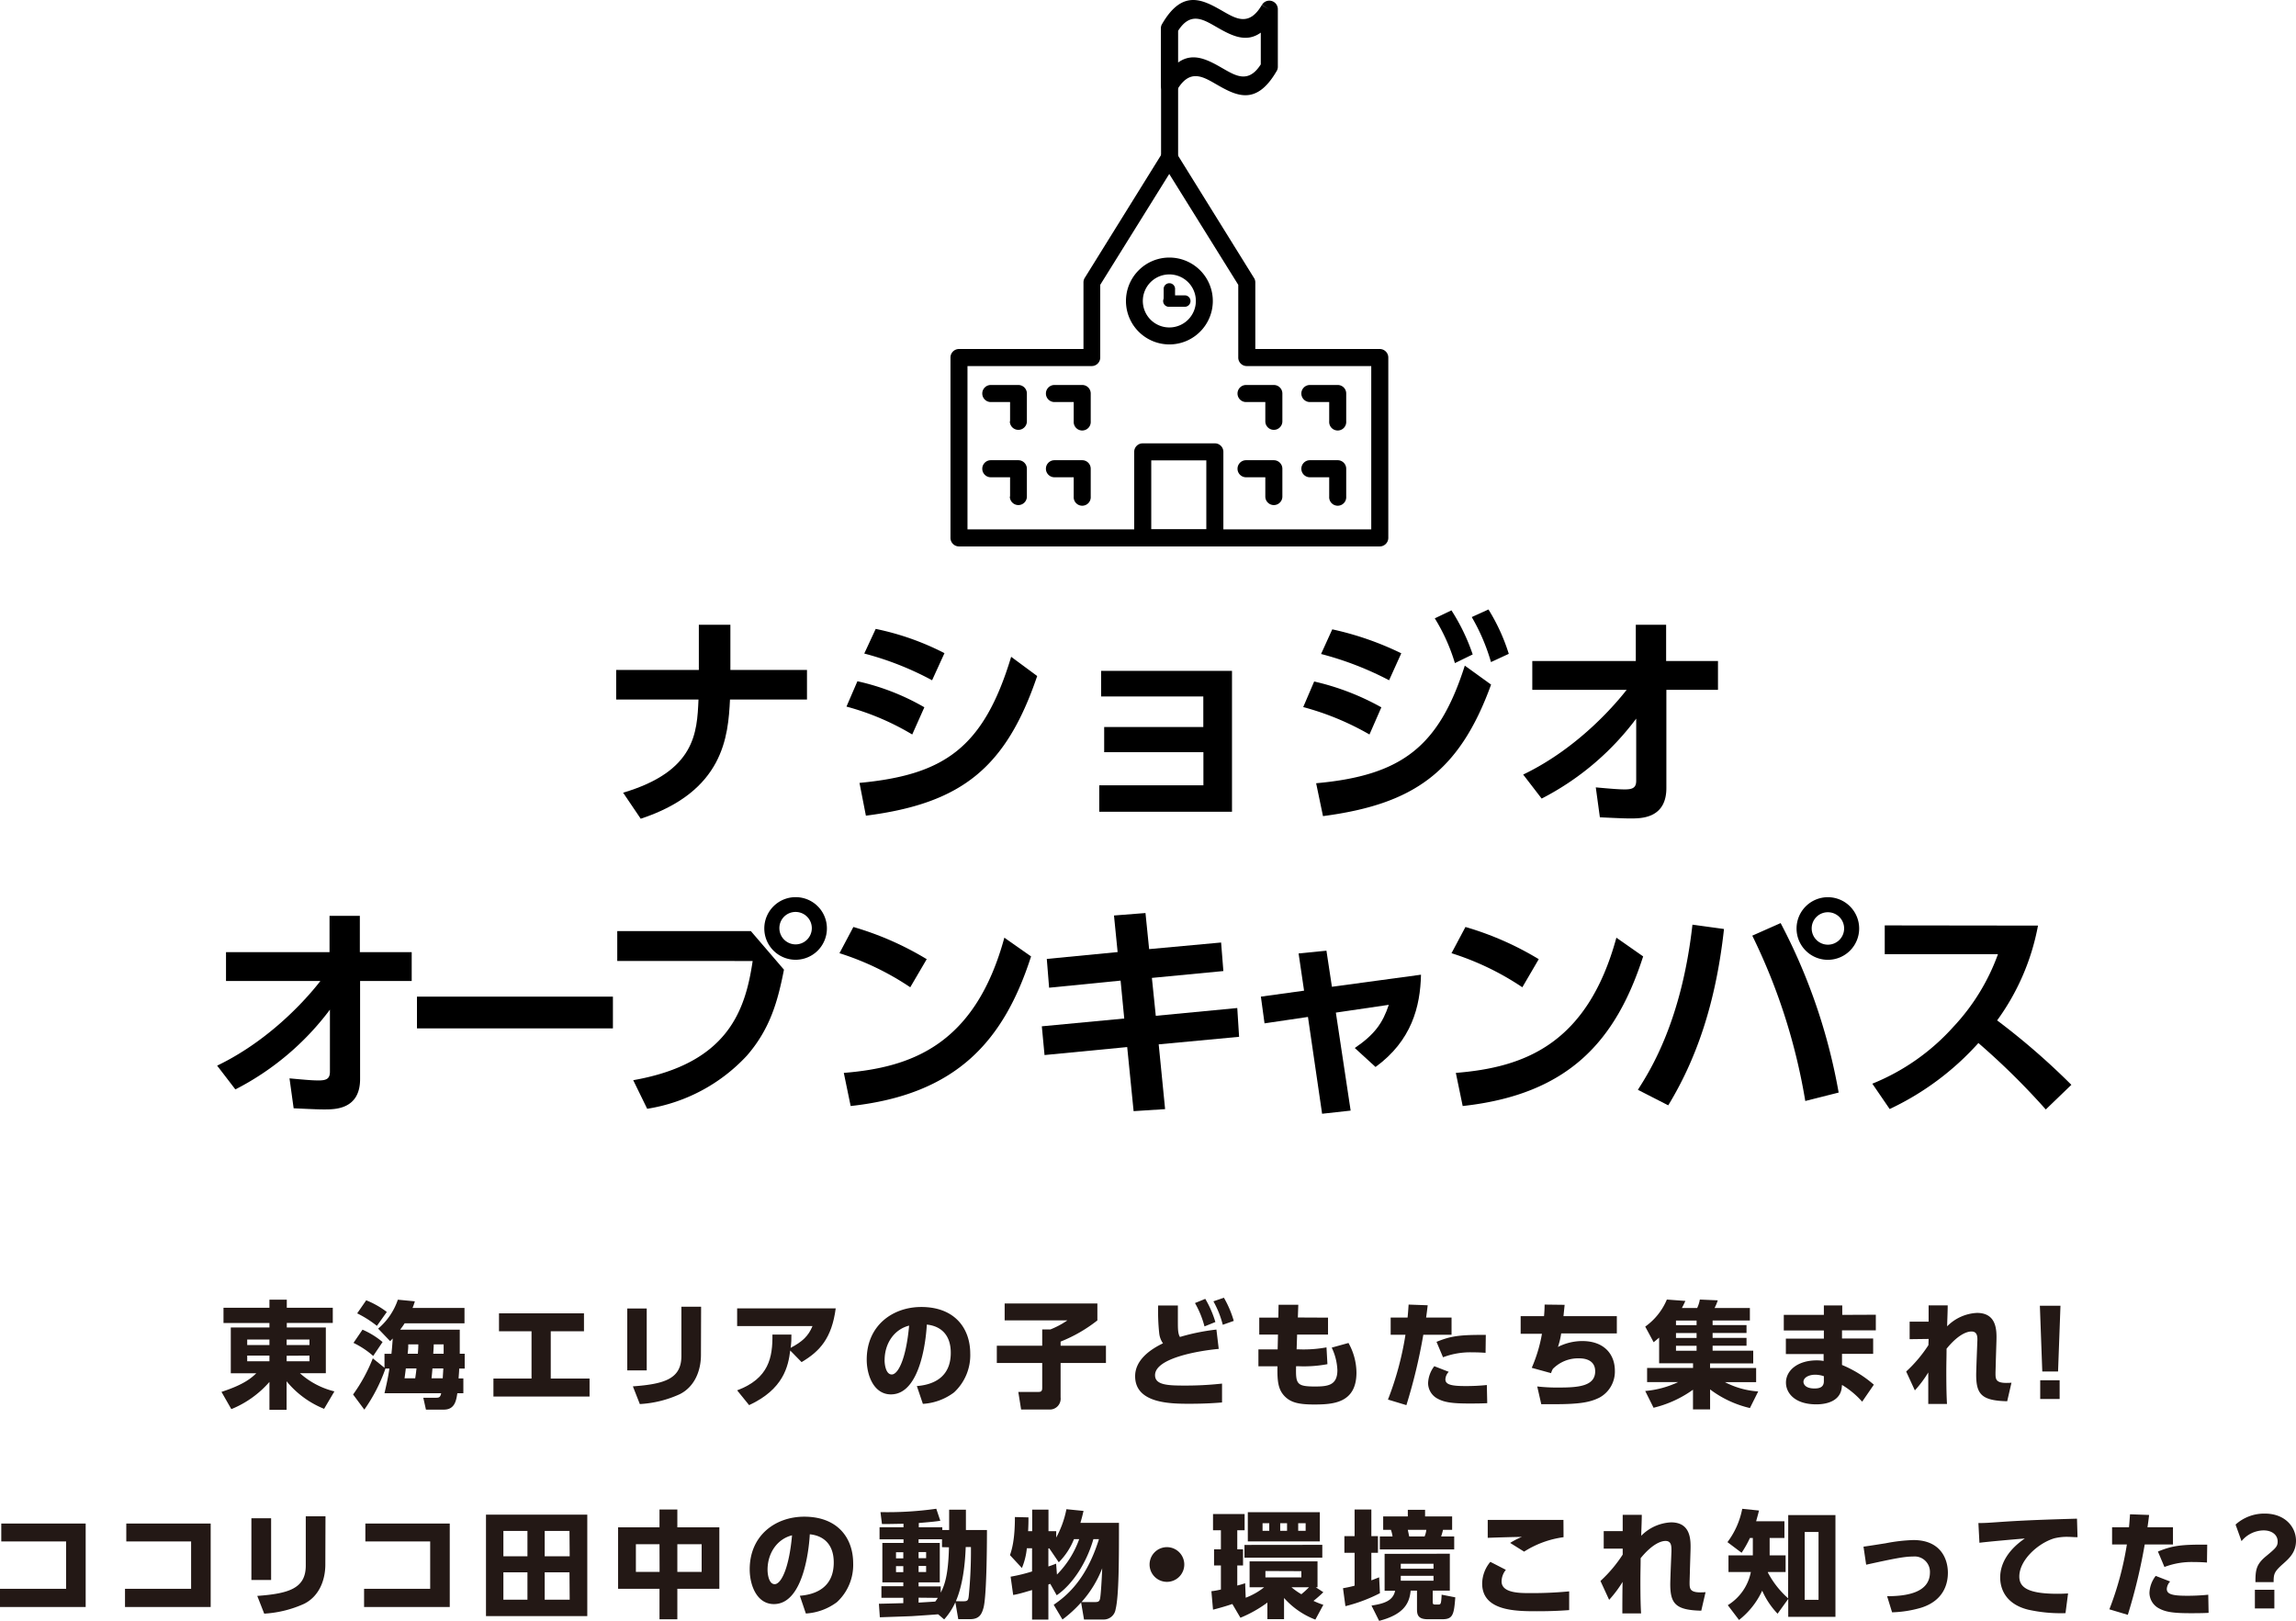<svg xmlns="http://www.w3.org/2000/svg" viewBox="0 0 465.78 328.77"><defs><style>.cls-1{fill:#231815;}</style></defs><g id="レイヤー_2" data-name="レイヤー 2"><g id="レイヤー_1-2" data-name="レイヤー 1"><path d="M194.54,70.8H219.8V57.29a1.72,1.72,0,0,1,.31-1L235.76,31.1h0a1.72,1.72,0,0,1,2.38-.55,1.7,1.7,0,0,1,.61.64l15.64,25.19-1.46.91,1.47-.91a1.75,1.75,0,0,1,.26.93V70.8h25.25a1.74,1.74,0,0,1,1.73,1.73v36.59a1.74,1.74,0,0,1-1.73,1.73H194.54a1.73,1.73,0,0,1-1.72-1.73V72.53a1.73,1.73,0,0,1,1.72-1.73Zm27,3.46H196.27v33.13h81.91V74.26H252.93a1.72,1.72,0,0,1-1.73-1.73V57.78l-14-22.49-14,22.49V72.53a1.73,1.73,0,0,1-1.73,1.73Z"/><path d="M231.82,89.94h14.63a1.72,1.72,0,0,1,1.73,1.72v17.46a1.73,1.73,0,0,1-1.73,1.73H231.82a1.73,1.73,0,0,1-1.73-1.73V91.66a1.72,1.72,0,0,1,1.73-1.72Zm12.9,3.45H233.55v14h11.17v-14Z"/><path d="M204.86,85.47a1.73,1.73,0,0,0,3.46,0V79.83a1.73,1.73,0,0,0-1.73-1.73H201a1.73,1.73,0,1,0,0,3.46h3.91v3.91Z"/><path d="M217.82,85.47a1.73,1.73,0,1,0,3.45,0V79.83a1.72,1.72,0,0,0-1.72-1.73h-5.64a1.73,1.73,0,1,0,0,3.46h3.91v3.91Z"/><path d="M256.69,85.47a1.73,1.73,0,1,0,3.46,0V79.83a1.73,1.73,0,0,0-1.73-1.73h-5.64a1.73,1.73,0,1,0,0,3.46h3.91v3.91Z"/><path d="M269.65,85.47a1.73,1.73,0,1,0,3.45,0V79.83a1.72,1.72,0,0,0-1.73-1.73h-5.64a1.73,1.73,0,0,0,0,3.46h3.92v3.91Z"/><path d="M204.86,100.73a1.73,1.73,0,1,0,3.46,0V95.09a1.74,1.74,0,0,0-1.73-1.73H201a1.73,1.73,0,0,0,0,3.46h3.91v3.91Z"/><path d="M217.82,100.73a1.73,1.73,0,1,0,3.45,0V95.09a1.73,1.73,0,0,0-1.72-1.73h-5.64a1.73,1.73,0,0,0,0,3.46h3.91v3.91Z"/><path d="M256.69,100.73a1.73,1.73,0,1,0,3.46,0V95.09a1.74,1.74,0,0,0-1.73-1.73h-5.64a1.73,1.73,0,1,0,0,3.46h3.91v3.91Z"/><path d="M269.65,100.73a1.73,1.73,0,1,0,3.45,0V95.09a1.73,1.73,0,0,0-1.73-1.73h-5.64a1.73,1.73,0,0,0,0,3.46h3.92v3.91Z"/><path d="M237.23,52.25A8.81,8.81,0,1,1,231,54.83a8.78,8.78,0,0,1,6.25-2.58Zm3.8,5a5.38,5.38,0,1,0,1.57,3.8,5.39,5.39,0,0,0-1.57-3.8Z"/><path d="M236.07,61.08a1.16,1.16,0,0,0,2.31,0V58.72a1.16,1.16,0,1,0-2.31,0v2.36Z"/><path d="M237.23,59.92a1.16,1.16,0,1,0,0,2.31h3.23a1.16,1.16,0,0,0,0-2.31Z"/><path d="M235.5,17.39V5.78a1.75,1.75,0,0,1,.3-1C240-2.37,244.11,0,248.2,2.34c2.63,1.51,5.25,3,7.77-1.31l1.49.87L256,1a1.73,1.73,0,0,1,3.23.89V13.53a1.69,1.69,0,0,1-.31,1c-4.21,7.15-8.3,4.8-12.39,2.45-2.63-1.52-5.26-3-7.77,1.31l-1.49-.87,1.49.87a1.73,1.73,0,0,1-3.22-.89ZM239,6.25v6.43c3.11-2.23,6.18-.46,9.24,1.3,2.55,1.46,5.09,2.93,7.53-.92V6.62c-3.11,2.23-6.18.47-9.24-1.29-2.55-1.46-5.09-2.93-7.53.92Z"/><path d="M239,17.41a1.73,1.73,0,0,0-3.46,0V32A1.73,1.73,0,0,0,239,32V17.41Z"/><path d="M45.85,199v-5.84h21v-7.37H73v7.37H83.52V199H73.05V218.9c0,6.16-5.1,6.16-7.18,6.16-1,0-1.48,0-6.3-.23l-.84-6.07c3.52.33,4.78.42,5.89.42,1.57,0,2.31-.32,2.31-1.76l0-12.6A55.56,55.56,0,0,1,47.75,221l-3.7-4.82C55.81,210.52,63.46,201,65,199Z"/><path d="M124.34,202.18v6.44H84.59v-6.44Z"/><path d="M152.32,188.88l6.72,7.83c-1.25,6.35-2.78,12-7.55,17.47a35,35,0,0,1-20.2,10.75l-2.83-5.8c19.27-3.38,22.75-14.22,24.23-24.18H125.22v-6.07Zm15.43-.56A6.35,6.35,0,1,1,161.4,182,6.33,6.33,0,0,1,167.75,188.32Zm-9.64,0A3.29,3.29,0,1,0,161.4,185,3.27,3.27,0,0,0,158.11,188.32Z"/><path d="M184.66,200.28a55.83,55.83,0,0,0-14.36-6.91l2.82-5.32A62,62,0,0,1,188,194.58Zm-13.48,17.37c13.76-1.11,26.64-5.7,32.57-27.43l5.42,3.8c-5.51,17.1-15.06,28-36.6,30.35Z"/><path d="M247.72,191.2l.46,5.79-14.5,1.39.79,7.69L251,204.49l.37,5.84-16.31,1.53L236.36,225l-6.39.41-1.3-13-16.77,1.62-.55-5.83,16.72-1.58-.74-7.69-14.5,1.44-.47-5.84,14.37-1.39-.74-7.42,6.39-.5.74,7.32Z"/><path d="M274,225.3l-5.79.64-2.87-19.64-8.81,1.3-.74-5.42,8.76-1.21-1.11-7.55,5.65-.56,1.11,7.32,18.07-2.45c-.14,6.48-1.9,13.39-9.22,18.72l-4.21-3.85c4-2.73,5.65-5,6.9-8.76L271,205.42Z"/><path d="M308.83,200.28a55.77,55.77,0,0,0-14.37-6.91l2.83-5.32a62,62,0,0,1,14.87,6.53Zm-13.49,17.37c13.76-1.11,26.64-5.7,32.57-27.43l5.43,3.8c-5.52,17.1-15.06,28-36.61,30.35Z"/><path d="M349.74,188.46c-1.67,15.25-5.7,26.55-11.31,35.77l-6.16-3.15c2.64-4.12,8.89-14.13,11.07-33.5Zm16.49,34.89a120.78,120.78,0,0,0-10.75-33.54l5.75-2.55A117.47,117.47,0,0,1,373,221.64Zm10.93-35a6.35,6.35,0,1,1-6.34-6.34A6.35,6.35,0,0,1,377.16,188.32Zm-9.63,0a3.29,3.29,0,1,0,3.29-3.29A3.27,3.27,0,0,0,367.53,188.32Z"/><path d="M413.44,187.77A47.33,47.33,0,0,1,405.15,207a142.66,142.66,0,0,1,15.06,13.07l-5.19,5a145.51,145.51,0,0,0-13.67-13.48,56.37,56.37,0,0,1-18,13.39l-3.52-5.14a44.35,44.35,0,0,0,16.41-11.5,42.71,42.71,0,0,0,9.08-14.78H382.35v-5.83Z"/><path d="M163.71,135.91v6H148.09c-.37,7.5-1.25,18.62-18.11,24.18l-3.57-5.28c14.64-4.35,15-12.14,15.29-18.9H125v-6h16.77v-9.17h6.4v9.17Z"/><path d="M185.06,149a52.42,52.42,0,0,0-13.34-5.66l2.22-5.14a47.53,47.53,0,0,1,13.58,5.28Zm-10.7,9.82c17.1-1.62,25.16-7,30.77-25.58l5.28,3.9C204.06,155.83,195,163,175.66,165.47ZM189.09,138a62,62,0,0,0-13.76-5.42l2.32-5a54.26,54.26,0,0,1,13.95,4.92Z"/><path d="M224,152.59v-5.1h20.11v-6.2H223.38V136.1h26.55v28.58H223v-5.37h21.13v-6.72Z"/><path d="M277.82,149a55.56,55.56,0,0,0-13.44-5.56l2.22-5.19a51.22,51.22,0,0,1,13.63,5.24ZM267,158.89c17.42-1.57,24.93-7.46,30.16-23.86l5.33,3.85c-6.48,17.83-15.8,24.27-34.1,26.68ZM281.8,138A64.86,64.86,0,0,0,268,132.67l2.27-5a61.65,61.65,0,0,1,14,4.86Zm12.65-14.18a40.51,40.51,0,0,1,4.31,8.94l-3.61,1.76a37.85,37.85,0,0,0-4.08-9.08Zm7.51-.18a39,39,0,0,1,4.12,9l-3.61,1.67a40.26,40.26,0,0,0-3.9-9.13Z"/><path d="M310.85,139.94V134.1h21v-7.36H338v7.36h10.52v5.84H338.05v19.92c0,6.17-5.1,6.17-7.18,6.17-1,0-1.49,0-6.31-.23l-.83-6.07c3.52.32,4.77.41,5.88.41,1.58,0,2.32-.32,2.32-1.76l0-12.6A55.67,55.67,0,0,1,312.75,162L309,157.13c11.77-5.65,19.42-15.2,21-17.19Z"/><path class="cls-1" d="M67.51,268.38H58.18v.91H66.1v9.28H60.84a16.27,16.27,0,0,0,7,3.69l-2.09,3.54a19,19,0,0,1-7.61-5.59V286H54.66v-5.66a20.46,20.46,0,0,1-7.73,5.52l-2-3.5c4.72-1.53,6.15-2.91,7.07-3.78H46.82v-9.28h7.84v-.91H45.34V265.3h9.32v-1.64h3.52v1.64h9.33Zm-17.36,4.48h4.51v-1.12H50.15Zm0,3.29h4.51V275H50.15Zm8-4.41v1.12h4.63v-1.12Zm0,3.29v1.12h4.63V275Z"/><path class="cls-1" d="M76.71,269.53a13.24,13.24,0,0,0,4-5.87l3.45.33a12,12,0,0,1-.47,1.34H94.23v3.12H82.09c-.44.68-.63.91-.91,1.29H93.27c0,1,0,4.11,0,4.89h1v3H93.15c0,.61-.07,1.22-.12,2H94v3H92.78c-.22,1.38-.47,3.33-2.73,3.33H86.41l-.54-2.41H88.5c.61,0,.85-.15,1-.92H78c.49-2.14.73-3.22,1-5h-.89l.07.05a33.6,33.6,0,0,1-4.27,8.28l-2.28-3.07a33.2,33.2,0,0,0,4-7.33L78,277.47v-2.84h1.41c.12-1.16.14-1.37.26-3.1l-.52.54Zm-1,5.54a17.63,17.63,0,0,0-4-2.65l1.83-2.68a16.45,16.45,0,0,1,4.07,2.51Zm.75-6.1a21.86,21.86,0,0,0-4-2.54l1.83-2.65a17.41,17.41,0,0,1,4.18,2.37Zm7.77,10.63c.14-.89.19-1.33.26-2H82.33s-.12,1-.26,2Zm-1.41-6.88c0,.59,0,.8-.12,1.91h2.07c.07-.94.09-1.34.09-1.91Zm7,6.88c0-.28.11-1.69.11-2h-2.2c-.1,1.22-.12,1.36-.19,2Zm-1.83-6.88c0,.45-.08,1.58-.1,1.91H90c0-.38,0-.59,0-1.91Z"/><path class="cls-1" d="M111.73,279.65h7.87v3.66H100.1v-3.66h7.73v-9.58h-6.6v-3.64h17.24v3.64h-6.74Z"/><path class="cls-1" d="M131.2,278h-3.95V265.44h3.95Zm11-3.17c0,3.53-1.48,6.6-4.3,8a22.4,22.4,0,0,1-8.1,2l-1.41-3.59c6.46-.47,9.84-1.55,9.84-6.15v-10h4Z"/><path class="cls-1" d="M149.54,282.05c6.48-2.42,7.21-6.74,7.16-11.32h3.85c0,1,0,1.57-.16,2.7,2.37-1.25,3.59-2.37,4.44-4.42H149.54v-3.59h20c-.8,6-3.17,8.69-6.93,10.9l-2.3-2.35c-.4,3.22-1.36,7.84-8.34,11.08Z"/><path class="cls-1" d="M186,281.18c3.1-.24,6.88-1.6,6.88-6.74,0-4.09-2.49-5.5-4.86-5.73-.07,1.45-.89,14.16-7.28,14.16-3.47,0-4.91-3.85-4.91-7.05,0-6.92,5.26-10.68,11.06-10.68,6.84,0,9.94,4.37,9.94,9.46a10.29,10.29,0,0,1-3.29,7.87,11.65,11.65,0,0,1-6.32,2.32Zm-6.55-5.26c0,.8.23,2.91,1.46,2.91s2.88-2.94,3.52-9.91C181.48,269.65,179.46,272.44,179.46,275.92Z"/><path class="cls-1" d="M203.81,264.43h18.81v3.43a29.73,29.73,0,0,1-7.46,4.3V273h9.2v3.5h-9.2v7a2.2,2.2,0,0,1-2.35,2.44h-5.66l-.57-3.57h4c.43,0,.85,0,.85-.8v-5.07h-9.21V273h9.21v-3.31h1.67a17.39,17.39,0,0,0,3.43-1.83H203.81Z"/><path class="cls-1" d="M247.24,273.64c-4.11.38-12.92,1.88-12.92,5.33,0,2,2.56,2.11,6,2.11a67.19,67.19,0,0,0,7.59-.4l0,3.83c-1.27.1-3.36.26-6.57.26-3.74,0-11.06,0-11.06-5.59,0-3.26,3-5.4,5.65-6.67a4.34,4.34,0,0,1-.77-2.09,42.25,42.25,0,0,1-.21-5.59h4c0,.85,0,1.51,0,3.13s0,2.56.42,3.26a42.62,42.62,0,0,1,7.4-1.5Zm-2.73-10.15a21.08,21.08,0,0,1,2.05,4.7l-2.21.89a19.3,19.3,0,0,0-1.93-4.74Zm3.78-.23a21.09,21.09,0,0,1,2,4.7l-2.23.79a19.73,19.73,0,0,0-1.9-4.76Z"/><path class="cls-1" d="M269.41,267.3v3.43h-6.27l-.1,3h.4a25.54,25.54,0,0,0,5.66-.4l.19,3.41a25.85,25.85,0,0,1-5.82.42h-.54c-.08,3.57.07,4.11,3.85,4.11,2.63,0,4.53-.26,4.53-3.31a11.59,11.59,0,0,0-1.15-4.58l3.4-.94a12.49,12.49,0,0,1,1.62,6c0,6.2-4.72,6.48-8.59,6.48-3.08,0-4.6-.4-5.78-1.48-1.52-1.41-1.71-3.15-1.66-6.27h-3.86v-3.43h3.9l.07-3h-3.8V267.3h3.87l.05-2.61,4,0-.09,2.58Z"/><path class="cls-1" d="M281.57,283.92a62.86,62.86,0,0,0,3.55-13.15h-3v-3.49h3.43c.09-.87.12-1.34.21-2.63l3.87.14c-.14,1.17-.16,1.36-.32,2.49h5.16v3.49h-5.73a111,111,0,0,1-3.43,14.28Zm12.33-5.63a2.38,2.38,0,0,0-.68,1.5c0,1,.94,1.39,4,1.39a41,41,0,0,0,4.41-.21l.08,3.68c-1,.05-1.84.07-3.64.07-3.64,0-5.24-.26-6.67-1.12a3.59,3.59,0,0,1-1.69-3,6,6,0,0,1,1.26-3.45Zm7.47-3.85c-.63-.05-1.48-.1-2.63-.1a15.58,15.58,0,0,0-6,1l-1.32-3.13c3-1.22,4.75-1.43,10-1.41Z"/><path class="cls-1" d="M328,267v3.5H316.71a15.46,15.46,0,0,1-.66,2.75,10.88,10.88,0,0,1,4.93-1.2c4.58,0,6.62,2.82,6.62,6a6,6,0,0,1-3.14,5.48c-1.88.93-3.93,1.33-9.07,1.33-1.24,0-1.9,0-2.72,0l-.82-3.6a34.77,34.77,0,0,0,4.34.22c3.85,0,7.42-.22,7.42-3.29,0-2.35-2.18-2.63-3.19-2.63a7.19,7.19,0,0,0-5.4,2.14,4,4,0,0,0-.36.86l-3.92-1.08a30.16,30.16,0,0,0,2.07-6.9h-4.32V267h4.74c.07-.77.1-1.2.12-2.35l4.06.05c-.12,1.22-.21,2-.23,2.3Z"/><path class="cls-1" d="M355,285.64a21.5,21.5,0,0,1-8.08-3.78v4.06h-3.47v-4a22.87,22.87,0,0,1-8,3.66l-1.69-3.4a19.62,19.62,0,0,0,6.69-1.81h-6.31v-2.87h9.32v-.94h-6.88v-5.21c-.45.4-.66.56-1.11.94l-1.71-3.17a12.82,12.82,0,0,0,4.39-5.49l3.76.28c-.17.35-.35.77-.71,1.43h3.1a6.52,6.52,0,0,0,.54-1.71l3.64.16a10.29,10.29,0,0,1-.65,1.55h7.16v2.54h-7.56v.93h6.88v1.6h-6.88v1h6.88V273h-6.88v1h8.24v2.58h-8.76v.94h9.35v2.87h-6.32a16.91,16.91,0,0,0,6.74,1.88Zm-15-17.75v.93h4.18v-.93Zm0,2.53v1h4.18v-1Zm0,2.59v1h4.18v-1Z"/><path class="cls-1" d="M380.54,266.71v3.17h-6.86v1.65H380v3.12h-6.32v2.25a23.51,23.51,0,0,1,6.46,4l-2.37,3.45a17.32,17.32,0,0,0-4.09-3.4l-.05.49c-.25,2.61-2.74,3.45-5.16,3.45-4.42,0-6.16-2.34-6.16-4.41,0-2.47,2.38-4.51,6.25-4.51a7.16,7.16,0,0,1,1.39.12v-1.41h-7.66v-3.12H370v-1.65h-8.13v-3.17H370v-1.92h3.73v1.92ZM370,279.18a5.57,5.57,0,0,0-1.76-.3c-1.3,0-2.38.58-2.38,1.45,0,.28.21,1.34,2.23,1.34.87,0,1.91-.16,1.91-1.46Z"/><path class="cls-1" d="M391.25,271.62l-3.85.05v-3.55h3.85v-3.31h3.87c0,1.39-.09,2.86-.11,4.25a9.1,9.1,0,0,1,6.05-2.72c4.11,0,4,3.71,3.95,5.7l-.12,3.83c0,.35-.07,2.42-.07,2.63,0,1.39,0,2.25,3.24,2l-.87,3.76c-5.19-.12-6.29-1.41-6.29-5.4,0-.42.05-1.79.09-3l.14-3.62c.05-.94.08-2.13-1.19-2.13-1,0-2.8.72-5.05,3.5,0,1.66-.05,2.84-.05,4.67,0,3.59.07,5.4.14,6.53h-3.8c0-1.11,0-4.25,0-6.39a23.23,23.23,0,0,1-2.72,3.64l-1.76-3.83a27.87,27.87,0,0,0,4.51-5.35Z"/><path class="cls-1" d="M418,264.88l-.49,13.34h-3.2l-.49-13.34ZM413.89,280h3.94v3.8h-3.94Z"/><path class="cls-1" d="M17.38,309.07V326H0v-3.69H13.41V312.7H.26v-3.63Z"/><path class="cls-1" d="M42.74,309.07V326H25.36v-3.69H38.77V312.7H25.62v-3.63Z"/><path class="cls-1" d="M55,320.52h-4V308h4Zm11-3.17c0,3.53-1.48,6.6-4.3,8a22.82,22.82,0,0,1-8.1,2l-1.41-3.6c6.46-.47,9.84-1.55,9.84-6.15v-10h4Z"/><path class="cls-1" d="M91.24,309.07V326H73.86v-3.69H87.27V312.7H74.12v-3.63Z"/><path class="cls-1" d="M119.14,307.26v20.59H98.59V307.26ZM107,310.57h-4.88v5.14H107Zm0,8.4h-4.88v5.55H107Zm8.53-8.4H110.5v5.14h5.07Zm0,8.4H110.5v5.55h5.07Z"/><path class="cls-1" d="M133.79,309.84v-3.62h3.62v3.62h8.52v12.47h-8.52v6.18h-3.62v-6.18h-8.4V309.84Zm0,3.43H129v5.61h4.81Zm8.55,0h-4.93v5.61h4.93Z"/><path class="cls-1" d="M162.26,323.72c3.1-.24,6.88-1.6,6.88-6.74,0-4.09-2.49-5.5-4.86-5.73-.07,1.45-.9,14.16-7.28,14.16-3.48,0-4.91-3.85-4.91-7.05,0-6.92,5.26-10.68,11.06-10.68,6.83,0,9.93,4.37,9.93,9.46A10.27,10.27,0,0,1,169.8,325a11.65,11.65,0,0,1-6.32,2.32Zm-6.55-5.26c0,.8.23,2.91,1.45,2.91s2.89-2.94,3.52-9.91C157.72,312.19,155.71,315,155.71,318.46Z"/><path class="cls-1" d="M190.32,327.48c-.75.07-4.44.32-5.26.37s-5.54.19-6.57.24l-.19-2.75c.7,0,4.18-.1,4.95-.12v-1.08h-4.44v-2.35h4.44V321H179v-8h4.29v-.73h-4.86v-2.44h4.86v-.71c-1.1,0-3.36.07-4.37.05l-.3-2.42a70.47,70.47,0,0,0,11.32-.68l.82,2.44c-.84.12-1.46.21-4.37.45v.87h4.77v.56h1.39v-4.13h3.4v4.13h4.27c0,1,0,13-.68,15.69-.35,1.31-.82,2.39-2.74,2.39h-2.4l-.59-3.43a13.52,13.52,0,0,1-2.27,3.48Zm-8.55-12.59v1.24h1.48v-1.24Zm0,2.82v1.22h1.48v-1.22Zm9.33-3.85v-1.6h-4.75V313h4.3v8h-4.3v.82h4.49v1.27c.75-1.41,1.55-3.52,1.67-9.2Zm-4.75,1v1.24h1.53v-1.24Zm0,2.82v1.22h1.53v-1.22Zm0,6.43v1l3.38-.21a8.38,8.38,0,0,0,.52-.75Zm9.09.73c.87,0,1-.19,1.1-1.2a93.74,93.74,0,0,0,.43-9.81h-1.06c-.12,3.28-.54,7.6-2,11Z"/><path class="cls-1" d="M213.76,325.55c2.42-1.67,6.55-4.86,9.18-13.31h-1.13c-1.36,4.74-4.18,9.15-7.44,11.38l-1.31-2.32-.38.14v7.12h-3.31v-6c-2.54.76-3.05.87-3.83,1l-.52-3.71a33.52,33.52,0,0,0,4.35-1.06v-4.7h-1.06a13.74,13.74,0,0,1-1,4l-2.42-2.61c.38-1.13,1-3.08,1-7.73l2.75.07c0,.8,0,1.34-.07,2.8h.82v-4.37h3.31v4.37h1.57v1.29a19.85,19.85,0,0,0,2.07-5.75l3.47.35c-.14.61-.28,1.22-.63,2.42H227c0,7.35,0,14.79-.68,17.52a2.44,2.44,0,0,1-2.35,2.09h-4.06l-.59-3.46a25.62,25.62,0,0,1-3.78,3.46Zm4.11-13.31a14,14,0,0,1-3.08,4.69l-1.92-2.82h-.19v3.67c.45-.14.75-.26,1.57-.57l.17,2.21a19.46,19.46,0,0,0,4.51-7.18ZM222,325c.61,0,1,0,1.15-.63.19-.82.38-4.42.45-6.22A22.42,22.42,0,0,1,219.4,325Z"/><path class="cls-1" d="M240.25,317.38a3.52,3.52,0,1,1-3.52-3.52A3.52,3.52,0,0,1,240.25,317.38Z"/><path class="cls-1" d="M250,325.39c-1.29.44-2.61.82-3.92,1.15l-.33-3.74a14.28,14.28,0,0,0,1.93-.35v-4.88h-1.39V314.3h1.39v-3.87h-1.6v-3.29h6.41v3.29H251v3.87h1.17v3.27H251v4.08c.82-.21,1.17-.33,1.6-.47l.11,2.94a13.84,13.84,0,0,0,3.74-2.12H253.5v-5.26h13.78V322h-.35l1.53,1a23.82,23.82,0,0,1-2,1.76c1,.47,1.51.63,2,.8l-1.62,3a16.27,16.27,0,0,1-6.35-4.39v4.3h-3.38V325.1a25.27,25.27,0,0,1-5.47,3.08Zm18.25-12V316H252.46v-2.59Zm-.5-6.62v5.92H253.14v-5.92ZM256.13,309v1.55h1.36V309Zm.58,9.7V320H264v-1.27Zm3-9.7v1.55h1.39V309ZM262,322a14.33,14.33,0,0,0,2,1.41,19.11,19.11,0,0,0,1.55-1.41Zm1.36-13v1.55h1.51V309Z"/><path class="cls-1" d="M272.45,322.19c.68-.12,1.2-.21,2.35-.51V315h-2.07v-3.38h2.07v-5.4h3.4v5.4h1.34V315H278.2v5.59c.4-.14.68-.26,1.58-.61l.16,3.22a32.15,32.15,0,0,1-7,2.63Zm21.67-7v7.49h-3.47v2.09c0,.59,0,.73.56.73h.47c.61,0,.68,0,.78-2l2.77.54c-.26,3.52-.5,4.44-2.61,4.44h-3c-2.16,0-2.16-1.15-2.16-2.21v-3.59h-1.29c-.23,2.7-1.55,4.88-6.39,6.13l-1.55-3.1c2.63-.4,4.37-1,4.79-3h-2.13v-7.49Zm-13.52-7.56h5v-1.34h3.5v1.34h5.49v2.72h-1.85c-.14.61-.22.82-.38,1.34h2.65v2.63H279.92v-2.63h2.58a6.54,6.54,0,0,0-.33-1.34H280.6Zm3.57,9.6v1h6.64v-1Zm0,2.44v1h6.64v-1Zm1.43-9.32.28,1.34H289a4.48,4.48,0,0,0,.35-1.34Z"/><path class="cls-1" d="M305.49,318.46a3.77,3.77,0,0,0-.87,2.35c0,2.37,3.69,2.37,5.71,2.37a78.9,78.9,0,0,0,8-.35l0,3.8c-1.22.09-3.26.23-6.48.23-4.27,0-11.17,0-11.17-5.63a7,7,0,0,1,1.66-4.39Zm11.7-6.62a19.78,19.78,0,0,0-8,2.93L306.36,313a14.78,14.78,0,0,1,2.37-1.22c-1.1,0-5.94.14-6.92.19l0-3.64c.82,0,1.55,0,2.51,0l12.85,0Z"/><path class="cls-1" d="M329.19,314.16l-3.85,0v-3.55h3.85v-3.31h3.87c0,1.39-.09,2.87-.11,4.25a9.1,9.1,0,0,1,6.05-2.72c4.11,0,4,3.71,3.95,5.7l-.12,3.83c0,.35-.07,2.42-.07,2.63,0,1.39,0,2.26,3.24,2l-.87,3.76c-5.19-.12-6.29-1.41-6.29-5.4,0-.42.05-1.78.09-3l.15-3.62c0-.93.07-2.13-1.2-2.13-1,0-2.8.73-5.05,3.5,0,1.66-.05,2.84-.05,4.67,0,3.59.07,5.4.14,6.53h-3.8c0-1.11,0-4.25.05-6.39a24.07,24.07,0,0,1-2.73,3.64l-1.76-3.83a27.49,27.49,0,0,0,4.51-5.35Z"/><path class="cls-1" d="M362.77,307.35h9.58V328h-9.58v-3.64l-2.16,3a16.25,16.25,0,0,1-3.12-4.67,16.2,16.2,0,0,1-4.7,5.94l-2.28-3a10.24,10.24,0,0,0,4.68-6.72h-4.54v-3.38h4.94V312H355a21.82,21.82,0,0,1-1.69,3l-2.87-2.16a16.27,16.27,0,0,0,3-6.76l3.4.35c-.18.77-.3,1.15-.58,2.18H362V312h-3v3.52h3.24v3.38h-3.6V319a18.4,18.4,0,0,0,4.11,5.24Zm6.15,3.43h-2.81v13.76h2.81Z"/><path class="cls-1" d="M382.83,323.81c3.76,0,8.69-.63,8.69-4.84a3.12,3.12,0,0,0-3.43-3.21c-1.81,0-4.09.47-9.51,1.66l-.54-3.66c1.22-.16,3.83-.59,4.46-.68a34.29,34.29,0,0,1,5.66-.66c5.52,0,7,3.81,7,6.65,0,2.09-.75,5.59-5.4,7.07a23.24,23.24,0,0,1-5.92.94Z"/><path class="cls-1" d="M421.46,311.84c-.73,0-1.38-.07-1.9-.07a10.71,10.71,0,0,0-2.82.3c-3.33,1-7.09,4.44-7.09,7.75,0,2.21,1.76,3.5,7.77,3.5,1.11,0,1.65-.05,2.12-.07l-.52,4a30.55,30.55,0,0,1-7.59-.71c-4.95-1.24-5.66-4.72-5.66-6.52,0-3.2,2.07-5.92,5-7.92-2.09.17-7.42.64-9.21.87l-.21-4c1.53,0,2.23-.07,5-.26,5-.33,9.56-.47,15-.63Z"/><path class="cls-1" d="M427.92,326.47a63.82,63.82,0,0,0,3.55-13.15h-3v-3.5h3.43c.09-.87.11-1.34.21-2.63l3.87.14c-.14,1.17-.16,1.36-.33,2.49h5.17v3.5h-5.73a112.92,112.92,0,0,1-3.43,14.27Zm12.33-5.64a2.38,2.38,0,0,0-.68,1.5c0,1,.94,1.39,4,1.39a41,41,0,0,0,4.41-.21l.07,3.68c-1,.05-1.83.07-3.64.07-3.64,0-5.23-.25-6.67-1.12a3.61,3.61,0,0,1-1.69-3,6,6,0,0,1,1.27-3.45Zm7.47-3.85c-.64-.05-1.48-.1-2.63-.1a15.58,15.58,0,0,0-6,1l-1.32-3.13c3-1.22,4.74-1.43,10-1.4Z"/><path class="cls-1" d="M453.52,309.28a8.67,8.67,0,0,1,5.92-2.23c4.18,0,6.34,2.77,6.34,5.51,0,2.33-1.36,3.55-2.54,4.61-1.88,1.66-2,2.09-2,3.78h-3.69c0-2.47.16-3.6,2.14-5.24s2.37-2,2.37-3c0-1.31-1.11-2.25-2.87-2.25a5.87,5.87,0,0,0-4.46,2.18Zm3.92,13.22h3.95v3.8h-3.95Z"/></g></g></svg>